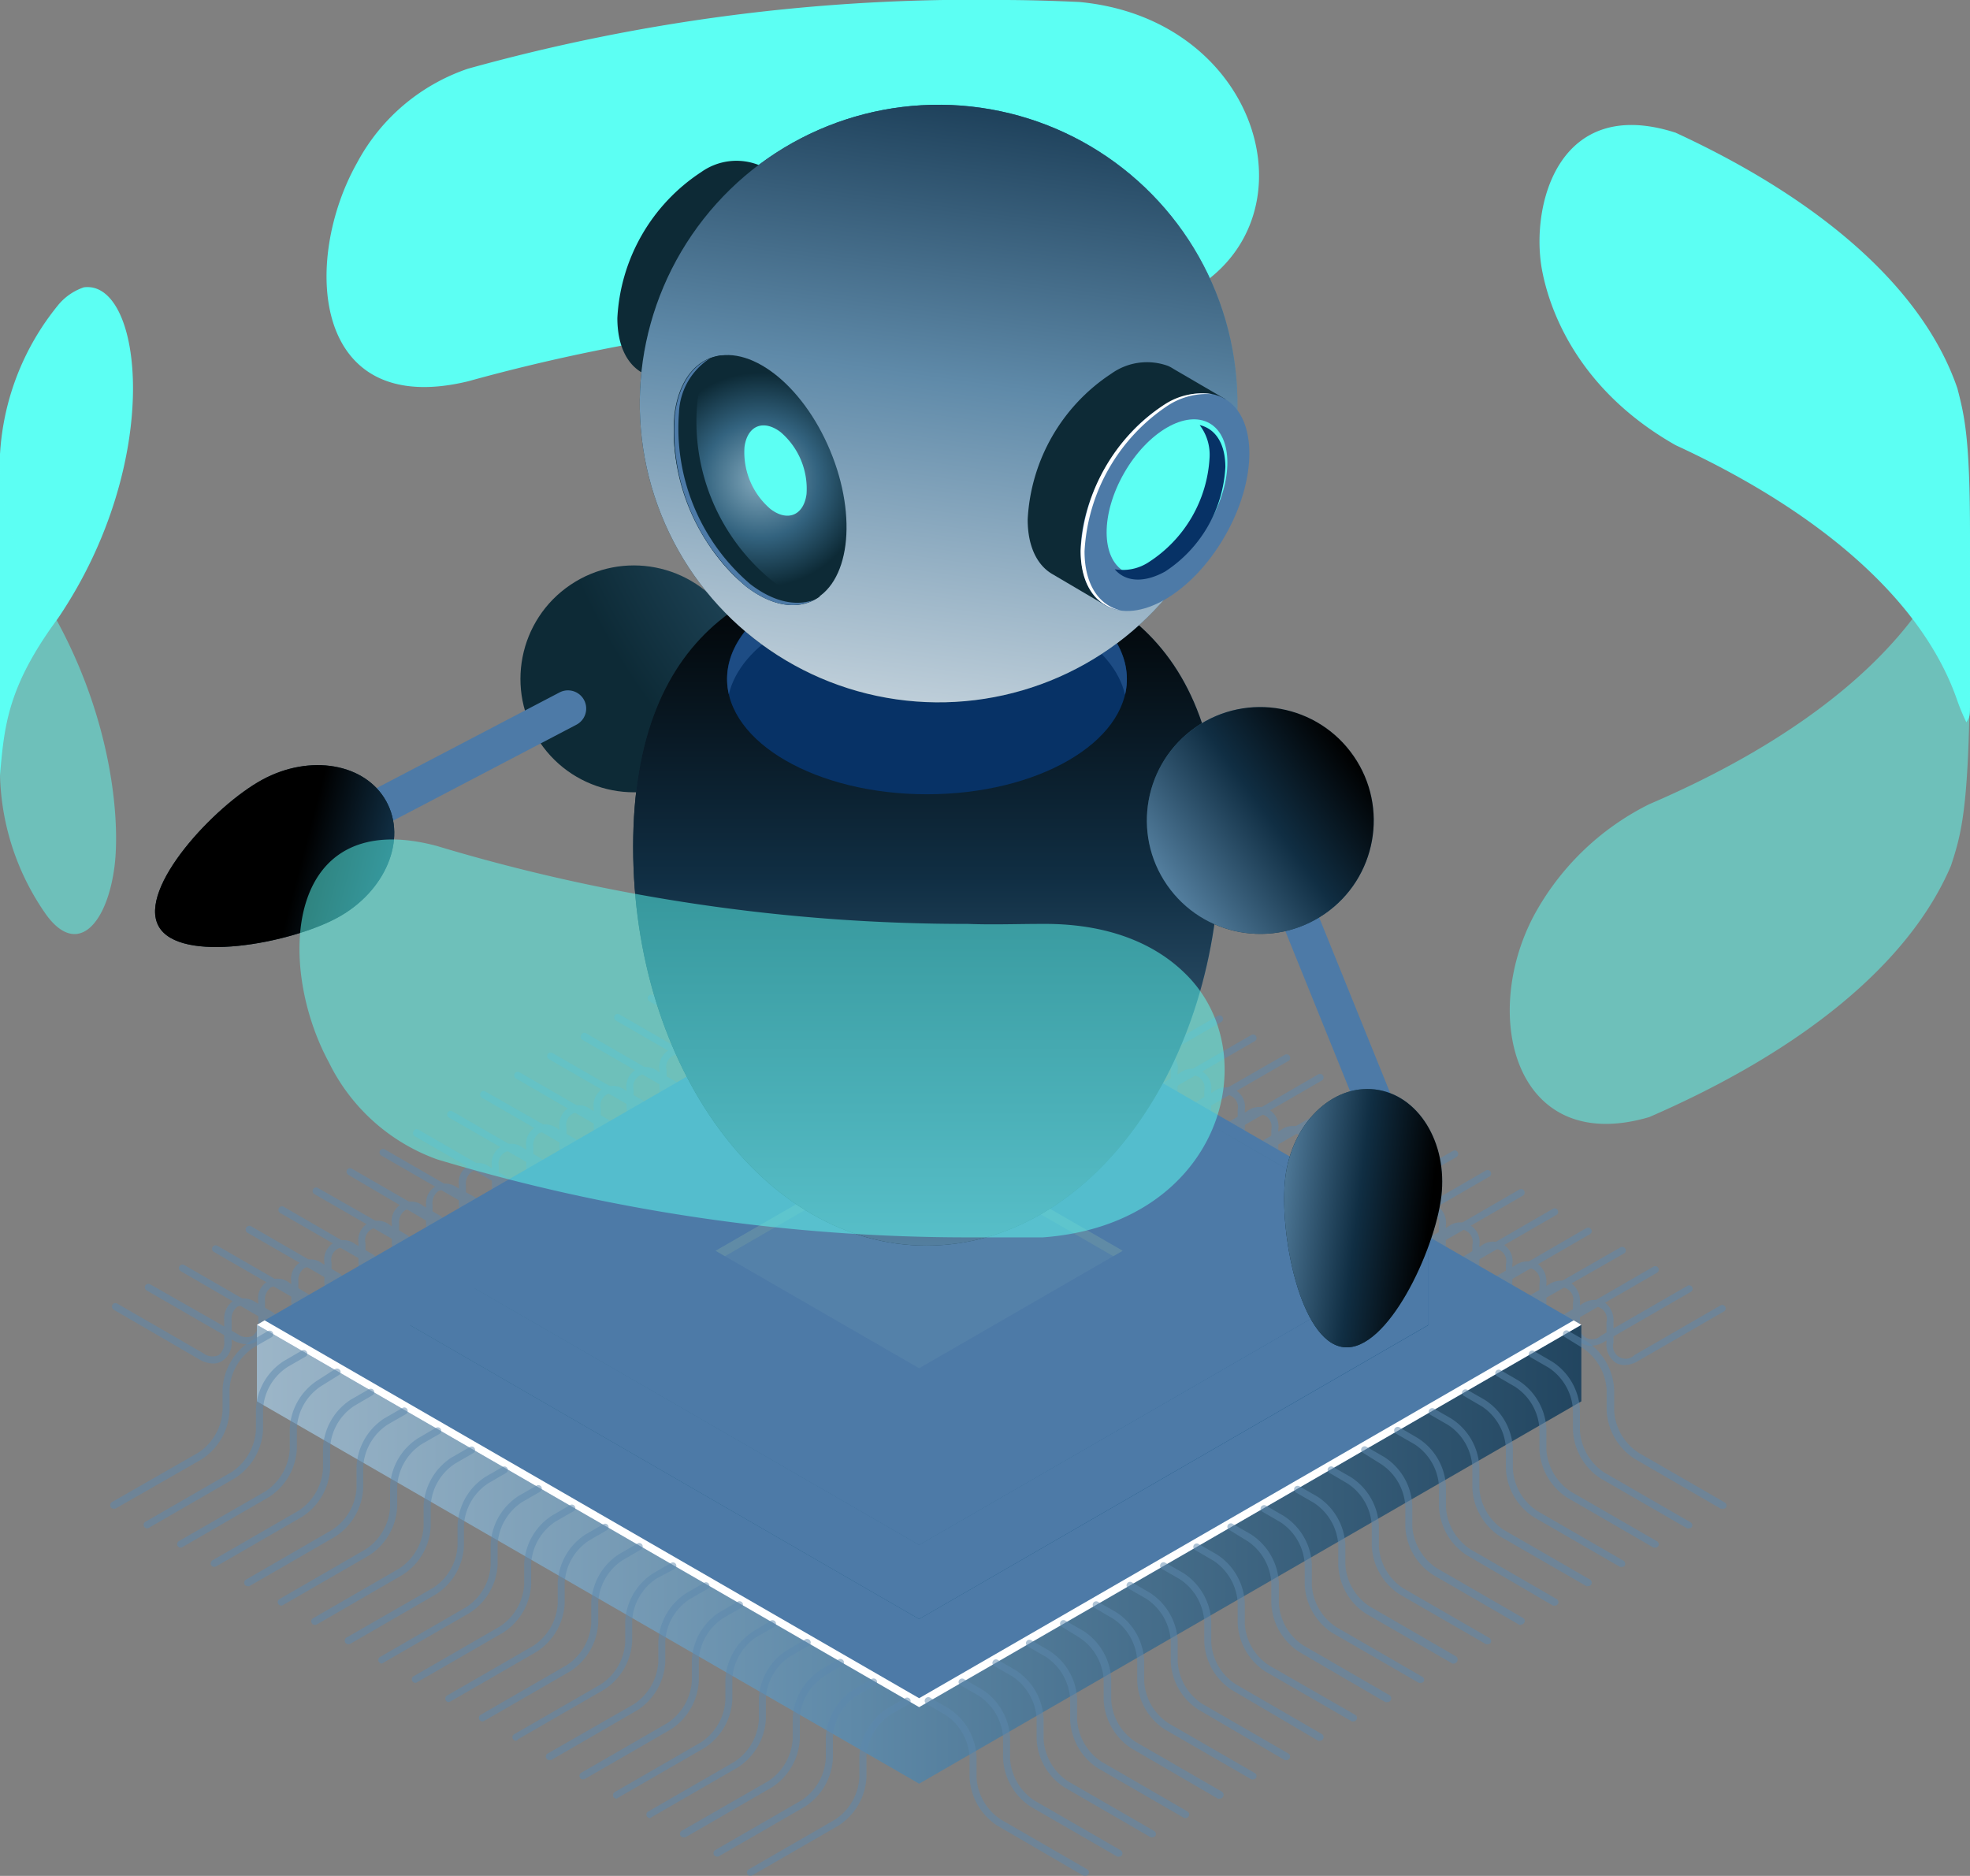 <svg xmlns="http://www.w3.org/2000/svg" xmlns:xlink="http://www.w3.org/1999/xlink" viewBox="0 0 141.01 134.29"><rect x="0" y="0" width="141.01" height="134.29" fill="#808080" stroke="none"/><defs><radialGradient id="Earthtone_29_Radial_3" cx="-314.41" cy="-269.83" r="46.89" gradientTransform="rotate(45.18 -494.086 378.027)" gradientUnits="userSpaceOnUse"><stop offset="0" stop-color="#83a9bc"/><stop offset=".54" stop-color="#33637f"/><stop offset="1" stop-color="#0d2a36"/></radialGradient><radialGradient xlink:href="#Earthtone_29_Radial_3" id="Earthtone_29_Radial_3-2" cx="601.4" cy="154.92" r="46.32" gradientTransform="matrix(.78 0 0 1.06 -389.23 -107.75)"/><radialGradient xlink:href="#Earthtone_29_Radial_3" id="Earthtone_29_Radial_3-3" cx="45.23" cy="-4.32" r="25.38"/><radialGradient xlink:href="#Earthtone_29_Radial_3" id="Earthtone_29_Radial_3-4" cx="80.53" cy="25.71" r="36.15" gradientTransform="rotate(21.86 67.19 28.895)"/><radialGradient xlink:href="#Earthtone_29_Radial_3" id="Earthtone_29_Radial_3-5" cx="80.24" cy="25.33" r="17.17"/><radialGradient xlink:href="#Earthtone_29_Radial_3" id="Earthtone_29_Radial_3-6" cx="54.41" cy="34.35" r="7.68" gradientTransform="rotate(22.6 54.406 34.354)"/><radialGradient xlink:href="#Earthtone_29_Radial_3" id="Earthtone_29_Radial_3-7" cx="53.46" cy="34.35" r="7.32"/><radialGradient xlink:href="#Earthtone_29_Radial_3" id="Earthtone_29_Radial_3-8" cx="-297.84" cy="-241.74" r="16.95" gradientTransform="rotate(45.87 -453.48 374.465)"/><radialGradient xlink:href="#Earthtone_29_Radial_3" id="Earthtone_29_Radial_3-9" cx="18.6" cy="-1902.37" r="15.7" gradientTransform="matrix(.91 .11 -.18 1.5 -252.39 2932.71)"/><radialGradient xlink:href="#Earthtone_29_Radial_3" id="Earthtone_29_Radial_3-10" cx="-2276.47" cy="-2389.95" r="15.7" gradientTransform="matrix(.44 .8 -1.33 .73 -2129.76 3624.45)"/><linearGradient id="Earthtone_5" x1="-5.05" x2="116.44" y1="111.26" y2="111.26" gradientUnits="userSpaceOnUse"><stop offset="0" stop-color="#beced9"/><stop offset=".54" stop-color="#5f8aa9"/><stop offset="1" stop-color="#1e415b"/></linearGradient><linearGradient id="Áåçûìÿííûé_ãðàäèåíò_2" x1="29.33" x2="102.25" y1="94.85" y2="94.85" gradientUnits="userSpaceOnUse"><stop offset="0" stop-color="#6d96a5"/><stop offset=".18" stop-color="#6892a3"/><stop offset=".38" stop-color="#5a889d"/><stop offset=".61" stop-color="#427694"/><stop offset=".84" stop-color="#215d87"/><stop offset="1" stop-color="#06497c"/></linearGradient><linearGradient xlink:href="#Áåçûìÿííûé_ãðàäèåíò_2" id="Áåçûìÿííûé_ãðàäèåíò_2-2" x1="65.79" x2="102.25" y1="81.67" y2="81.67"/><linearGradient id="Earthtone_4" x1="585.5" x2="585.5" y1="185.91" y2="139.61" gradientTransform="matrix(.78 0 0 1.06 -389.23 -107.75)" gradientUnits="userSpaceOnUse"><stop offset="0" stop-color="#547f9f"/><stop offset=".54" stop-color="#102e43"/><stop offset="1"/></linearGradient><linearGradient xlink:href="#Earthtone_5" id="Earthtone_5-2" x1="64.21" x2="70.16" y1="50.06" y2="7.7" gradientTransform="rotate(21.86 67.19 28.895)"/><linearGradient xlink:href="#Earthtone_4" id="Earthtone_4-2" x1="-307.05" x2="-296.01" y1="-229.65" y2="-241.57" gradientTransform="rotate(45.87 -453.48 374.465)"/><linearGradient xlink:href="#Earthtone_4" id="Earthtone_4-3" x1="-56.42" x2="-44.15" y1="172.83" y2="172.83" gradientTransform="matrix(.91 .11 -.14 1.14 166.64 -104.33)"/><linearGradient xlink:href="#Earthtone_4" id="Earthtone_4-4" x1="-2724.82" x2="-2732.17" y1="-259.74" y2="-249.92" gradientTransform="matrix(.44 .8 -1.01 .55 967.97 2397.59)"/><style>.cls-2{opacity:.5}.cls-3{fill:#5c88ad}.cls-15,.cls-3{mix-blend-mode:lighten}.cls-5{fill:#4d7aa7}.cls-6{fill:#fff}.cls-12{fill:#5cfff3}.cls-17{fill:#073266}</style></defs><g style="isolation:isolate"><g id="Layer_2" data-name="Layer 2"><g id="Ñëîé_1" data-name="Ñëîé 1"><g class="cls-2"><path d="M60.86 71.39a2 2 0 0 1-1-.29l-6.17-3.57a.24.24 0 0 1-.09-.34.26.26 0 0 1 .4-.09l6.17 3.56a1.07 1.07 0 0 0 1.07.13 1.09 1.09 0 0 0 .42-1v-1.48A1.39 1.39 0 0 1 63.89 67l1.29.74a.26.26 0 0 1 .09.35.25.25 0 0 1-.34.09l-1.29-.74a1.08 1.08 0 0 0-1.07-.14 1.09 1.09 0 0 0-.42 1v1.5a1.54 1.54 0 0 1-.68 1.43 1.26 1.26 0 0 1-.61.16Z" class="cls-3"/><path d="M58.46 72.77a2 2 0 0 1-1-.29l-6.16-3.56a.25.25 0 0 1-.1-.35.26.26 0 0 1 .35-.09l6.2 3.52a.9.9 0 0 0 1.49-.86v-1.45a1.39 1.39 0 0 1 2.25-1.3l1.29.74a.26.26 0 0 1 .09.35.25.25 0 0 1-.34.09l-1.29-.74a1.08 1.08 0 0 0-1.07-.14 1.09 1.09 0 0 0-.42 1v1.49a1.54 1.54 0 0 1-.68 1.43 1.26 1.26 0 0 1-.61.16Z" class="cls-3"/><path d="M56.06 74.15a2 2 0 0 1-1-.29l-6.13-3.56a.26.26 0 0 1-.1-.35.26.26 0 0 1 .35-.09l6.17 3.56a.9.9 0 0 0 1.49-.86v-1.49a1.39 1.39 0 0 1 2.25-1.3l1.29.74a.27.27 0 0 1 .1.35.26.26 0 0 1-.35.09l-1.29-.74a1.08 1.08 0 0 0-1.07-.14 1.09 1.09 0 0 0-.42 1v1.49a1.54 1.54 0 0 1-.68 1.44 1.26 1.26 0 0 1-.61.15Z" class="cls-3"/><path d="M53.66 75.53a2 2 0 0 1-1-.29l-6.17-3.56a.26.26 0 0 1-.1-.35.26.26 0 0 1 .35-.09L53 74.8a.9.9 0 0 0 1.49-.86v-1.49a1.39 1.39 0 0 1 2.26-1.3l1.28.74a.26.26 0 0 1 .1.35.26.26 0 0 1-.35.09l-1.29-.74a1.08 1.08 0 0 0-1.07-.14 1.09 1.09 0 0 0-.42 1v1.49a1.54 1.54 0 0 1-.68 1.43 1.26 1.26 0 0 1-.66.16Z" class="cls-3"/><path d="M51.26 76.91a2 2 0 0 1-1-.29l-6.17-3.56a.26.26 0 0 1-.09-.35.24.24 0 0 1 .34-.09l6.17 3.56a.9.9 0 0 0 1.49-.86v-1.49a1.39 1.39 0 0 1 2.26-1.3l1.28.74a.26.26 0 0 1 .1.35.26.26 0 0 1-.35.09L54 73a1.08 1.08 0 0 0-1-.17 1.11 1.11 0 0 0-.42 1v1.49a1.54 1.54 0 0 1-.68 1.43 1.16 1.16 0 0 1-.64.16Z" class="cls-3"/><path d="M48.86 78.29a2 2 0 0 1-1-.29l-6.17-3.56a.26.26 0 0 1-.09-.35.25.25 0 0 1 .4-.09l6.17 3.56a.9.9 0 0 0 1.49-.86v-1.49a1.39 1.39 0 0 1 2.26-1.3l1.28.74a.25.25 0 0 1 .1.35.26.26 0 0 1-.35.09l-1.29-.74a1.08 1.08 0 0 0-1.07-.14 1.11 1.11 0 0 0-.42 1v1.49a1.54 1.54 0 0 1-.68 1.43 1.16 1.16 0 0 1-.63.16Z" class="cls-3"/><path d="M46.46 79.67a2 2 0 0 1-1-.29l-6.17-3.56a.26.26 0 0 1-.09-.35.25.25 0 0 1 .34-.09l6.17 3.56a1.08 1.08 0 0 0 1.07.13 1.06 1.06 0 0 0 .43-1v-1.48a1.39 1.39 0 0 1 2.25-1.3l1.29.74a.26.26 0 1 1-.26.44l-1.28-.74a.9.9 0 0 0-1.5.86v1.49a1.54 1.54 0 0 1-.68 1.43 1.16 1.16 0 0 1-.57.16Z" class="cls-3"/><path d="M44.06 81.05a2 2 0 0 1-1-.29l-6.13-3.56a.26.26 0 0 1-.09-.35.25.25 0 0 1 .34-.09l6.17 3.56a1.08 1.08 0 0 0 1.07.13 1.06 1.06 0 0 0 .43-1V78a1.39 1.39 0 0 1 2.25-1.3l1.29.74a.26.26 0 1 1-.26.44l-1.28-.74a.9.9 0 0 0-1.5.86v1.49a1.54 1.54 0 0 1-.68 1.43 1.16 1.16 0 0 1-.61.13Z" class="cls-3"/><path d="M41.66 82.43a2 2 0 0 1-1-.29l-6.17-3.56a.26.26 0 0 1-.09-.35.25.25 0 0 1 .34-.09L41 81.7a1.08 1.08 0 0 0 1.07.13 1.06 1.06 0 0 0 .43-1v-1.48a1.39 1.39 0 0 1 2.25-1.3l1.29.74a.26.26 0 0 1 .09.35.25.25 0 0 1-.34.09l-1.29-.74a.9.9 0 0 0-1.5.86v1.49a1.56 1.56 0 0 1-.67 1.43 1.22 1.22 0 0 1-.67.16Z" class="cls-3"/><path d="M39.26 83.81a2 2 0 0 1-1-.29L32.13 80a.26.26 0 0 1-.09-.35.25.25 0 0 1 .34-.09l6.17 3.56a1.08 1.08 0 0 0 1.07.13 1.06 1.06 0 0 0 .43-1v-1.52a1.39 1.39 0 0 1 2.25-1.3l1.29.74a.26.26 0 0 1 .09.35.25.25 0 0 1-.34.09l-1.29-.74a.9.9 0 0 0-1.5.86v1.49a1.56 1.56 0 0 1-.67 1.43 1.22 1.22 0 0 1-.62.16Z" class="cls-3"/><path d="M36.86 85.19a2 2 0 0 1-1-.29l-6.17-3.56a.26.26 0 0 1-.09-.35.25.25 0 0 1 .4-.09l6.17 3.56a1.08 1.08 0 0 0 1.07.13 1.06 1.06 0 0 0 .43-1v-1.48a1.39 1.39 0 0 1 2.25-1.3l1.29.74a.26.26 0 0 1 .09.35.25.25 0 0 1-.34.09l-1.29-.74a1.09 1.09 0 0 0-1.08-.13 1.08 1.08 0 0 0-.42 1v1.48a1.56 1.56 0 0 1-.69 1.4 1.19 1.19 0 0 1-.62.19Z" class="cls-3"/><path d="M34.46 86.57a2 2 0 0 1-1-.29l-6.17-3.56a.26.26 0 0 1-.09-.35.25.25 0 0 1 .34-.09l6.17 3.56a1.09 1.09 0 0 0 1.08.13 1.08 1.08 0 0 0 .42-1v-1.48a1.39 1.39 0 0 1 2.25-1.3l1.29.75a.25.25 0 1 1-.25.43l-1.29-.74a.9.9 0 0 0-1.5.86V85a1.56 1.56 0 0 1-.67 1.43 1.19 1.19 0 0 1-.58.14Z" class="cls-3"/><path d="M32.06 88a2 2 0 0 1-1-.29l-6.13-3.61a.26.26 0 0 1-.09-.35.25.25 0 0 1 .34-.09l6.17 3.56a.9.9 0 0 0 1.5-.86v-1.49a1.39 1.39 0 0 1 2.25-1.3l1.29.75a.25.25 0 0 1-.25.43L34.85 84a1.08 1.08 0 0 0-1.07-.13 1.06 1.06 0 0 0-.43 1v1.49a1.56 1.56 0 0 1-.67 1.43 1.19 1.19 0 0 1-.62.21Z" class="cls-3"/><path d="M29.67 89.33a2 2 0 0 1-1-.29l-6.17-3.56a.26.26 0 0 1-.09-.35.25.25 0 0 1 .34-.09L29 88.6a1.09 1.09 0 0 0 1.08.13 1.08 1.08 0 0 0 .42-1v-1.48A1.39 1.39 0 0 1 32.7 85l1.3.7a.25.25 0 0 1-.25.43l-1.29-.74a1.08 1.08 0 0 0-1.07-.13 1.06 1.06 0 0 0-.43 1v1.49a1.56 1.56 0 0 1-.67 1.43 1.18 1.18 0 0 1-.62.15Z" class="cls-3"/><path d="M27.27 90.71a2 2 0 0 1-1-.29l-6.17-3.56a.26.26 0 1 1 .26-.44L26.55 90a.9.9 0 0 0 1.5-.86v-1.51a1.39 1.39 0 0 1 2.25-1.3l1.29.75a.25.25 0 0 1-.25.43l-1.29-.74a1.08 1.08 0 0 0-1.05-.13 1.06 1.06 0 0 0-.43 1v1.49a1.56 1.56 0 0 1-.67 1.43 1.18 1.18 0 0 1-.63.15Z" class="cls-3"/><path d="M24.87 92.09a2 2 0 0 1-1-.29l-6.17-3.56a.26.26 0 1 1 .3-.44l6.16 3.56a.9.9 0 0 0 1.5-.86V89a1.39 1.39 0 0 1 2.25-1.3l1.29.75a.25.25 0 0 1-.25.43l-1.29-.74a.9.9 0 0 0-1.5.86v1.5a1.54 1.54 0 0 1-.67 1.43 1.16 1.16 0 0 1-.62.16Z" class="cls-3"/><path d="M22.47 93.47a2 2 0 0 1-1-.29l-6.16-3.56a.25.25 0 0 1-.1-.35.26.26 0 0 1 .35-.09l6.17 3.56a1.08 1.08 0 0 0 1.07.14 1.11 1.11 0 0 0 .42-1v-1.49a1.39 1.39 0 0 1 2.25-1.3l1.29.75a.25.25 0 0 1-.25.43l-1.29-.74a.9.9 0 0 0-1.49.86v1.49a1.54 1.54 0 0 1-.68 1.43 1.16 1.16 0 0 1-.58.16Z" class="cls-3"/><path d="M20.07 94.85a2 2 0 0 1-1-.29L12.94 91a.26.26 0 0 1-.1-.35.26.26 0 0 1 .35-.09l6.17 3.56a1.08 1.08 0 0 0 1.07.14 1.11 1.11 0 0 0 .42-1v-1.49a1.39 1.39 0 0 1 2.25-1.3l1.29.75a.25.25 0 0 1-.25.43l-1.29-.74a1.08 1.08 0 0 0-1.07-.13 1.08 1.08 0 0 0-.42 1v1.49a1.54 1.54 0 0 1-.68 1.43 1.16 1.16 0 0 1-.61.15Z" class="cls-3"/><path d="M17.67 96.23a2 2 0 0 1-1-.29l-6.17-3.56a.26.26 0 0 1-.1-.35.26.26 0 0 1 .35-.09L17 95.5a1.08 1.08 0 0 0 1.07.14 1.11 1.11 0 0 0 .42-1v-1.49a1.39 1.39 0 0 1 2.25-1.3l1.26.75a.25.25 0 1 1-.25.43l-1.29-.74a1.08 1.08 0 0 0-1.07-.13 1.09 1.09 0 0 0-.42 1v1.49a1.54 1.54 0 0 1-.68 1.43 1.16 1.16 0 0 1-.62.15Z" class="cls-3"/><path d="M15.27 97.61a2 2 0 0 1-1-.29l-6.13-3.56a.27.27 0 0 1-.1-.35.26.26 0 0 1 .35-.09l6.17 3.56a1.08 1.08 0 0 0 1.07.14 1.11 1.11 0 0 0 .42-1v-1.49a1.54 1.54 0 0 1 .68-1.43 1.58 1.58 0 0 1 1.58.13l1.28.75a.25.25 0 0 1 .1.34.26.26 0 0 1-.35.09l-1.29-.74a1.08 1.08 0 0 0-1.05-.13 1.09 1.09 0 0 0-.42 1V96a1.54 1.54 0 0 1-.68 1.43 1.16 1.16 0 0 1-.63.18Z" class="cls-3"/></g><g class="cls-2"><path d="M70.69 71.5a1.22 1.22 0 0 1-.62-.16 1.56 1.56 0 0 1-.67-1.43v-1.49a1.08 1.08 0 0 0-.42-1 1.09 1.09 0 0 0-1.08.13l-1.28.74a.26.26 0 0 1-.35-.09.24.24 0 0 1 .09-.34l1.29-.75a1.39 1.39 0 0 1 2.25 1.3v1.49a1.06 1.06 0 0 0 .43 1 1.08 1.08 0 0 0 1.07-.13l6.17-3.56a.25.25 0 0 1 .34.09.26.26 0 0 1-.09.35l-6.17 3.56a2 2 0 0 1-.96.29Z" class="cls-3"/><path d="M73.09 72.88a1.22 1.22 0 0 1-.62-.16 1.56 1.56 0 0 1-.67-1.43V69.8a1.08 1.08 0 0 0-.42-1 1.09 1.09 0 0 0-1.08.13l-1.3.75a.25.25 0 0 1-.25-.43l1.29-.75a1.39 1.39 0 0 1 2.25 1.3v1.49a.9.9 0 0 0 1.5.86L80 68.59a.25.25 0 0 1 .34.09.26.26 0 0 1-.09.35l-6.17 3.56a2 2 0 0 1-.99.29Z" class="cls-3"/><path d="M75.49 74.26a1.22 1.22 0 0 1-.62-.16 1.56 1.56 0 0 1-.67-1.43v-1.49a1.08 1.08 0 0 0-.42-1 1.09 1.09 0 0 0-1.08.13l-1.29.74a.25.25 0 0 1-.25-.43l1.29-.75a1.39 1.39 0 0 1 2.25 1.3v1.49a.9.9 0 0 0 1.5.86L82.37 70a.25.25 0 0 1 .34.09.26.26 0 0 1-.09.35L76.45 74a2 2 0 0 1-.96.26Z" class="cls-3"/><path d="M77.89 75.64a1.19 1.19 0 0 1-.62-.16 1.56 1.56 0 0 1-.67-1.43v-1.49a1.06 1.06 0 0 0-.43-1 1.08 1.08 0 0 0-1.07.13l-1.29.74a.25.25 0 0 1-.25-.43l1.29-.75a1.39 1.39 0 0 1 2.25 1.3v1.49a.9.9 0 0 0 1.5.86l6.17-3.56a.25.25 0 0 1 .34.09.26.26 0 0 1-.09.35l-6.17 3.56a2 2 0 0 1-.96.3Z" class="cls-3"/><path d="M80.29 77a1.19 1.19 0 0 1-.62-.16 1.56 1.56 0 0 1-.67-1.41v-1.49a1.06 1.06 0 0 0-.43-1 1.08 1.08 0 0 0-1.07.13l-1.29.74a.25.25 0 0 1-.25-.43l1.29-.75a1.39 1.39 0 0 1 2.25 1.3v1.49a.9.9 0 0 0 1.5.86l6.17-3.56a.25.25 0 0 1 .34.09.26.26 0 0 1-.09.35l-6.17 3.56a2 2 0 0 1-.96.28Z" class="cls-3"/><path d="M82.68 78.4a1.18 1.18 0 0 1-.61-.16 1.56 1.56 0 0 1-.67-1.43v-1.49a1.06 1.06 0 0 0-.43-1 1.08 1.08 0 0 0-1.07.13l-1.29.74a.25.25 0 0 1-.25-.43l1.29-.76a1.39 1.39 0 0 1 2.25 1.3v1.49a.9.9 0 0 0 1.5.86l6.17-3.56a.25.25 0 0 1 .34.09.26.26 0 0 1-.09.35l-6.17 3.56a2 2 0 0 1-.97.31Z" class="cls-3"/><path d="M85.08 79.78a1.18 1.18 0 0 1-.61-.16 1.56 1.56 0 0 1-.67-1.43V76.7a1.06 1.06 0 0 0-.43-1 1.08 1.08 0 0 0-1.07.13l-1.3.75a.25.25 0 0 1-.25-.43l1.29-.75a1.39 1.39 0 0 1 2.25 1.3v1.49a.9.9 0 0 0 1.5.86L92 75.49a.26.26 0 0 1 .26.44l-6.17 3.56a2 2 0 0 1-1.01.29Z" class="cls-3"/><path d="M87.48 81.16a1.16 1.16 0 0 1-.61-.16 1.56 1.56 0 0 1-.67-1.43v-1.49a.9.9 0 0 0-1.5-.86l-1.29.78a.25.25 0 1 1-.25-.43l1.29-.75a1.39 1.39 0 0 1 2.25 1.3v1.49a.9.9 0 0 0 1.5.86l6.16-3.56a.26.26 0 0 1 .35.1.25.25 0 0 1-.09.34l-6.17 3.56a2 2 0 0 1-.97.25Z" class="cls-3"/><path d="M89.88 82.54a1.16 1.16 0 0 1-.61-.16 1.54 1.54 0 0 1-.68-1.38v-1.54a.9.9 0 0 0-1.49-.86l-1.29.74a.25.25 0 0 1-.25-.43l1.29-.75a1.39 1.39 0 0 1 2.25 1.3V81a1.11 1.11 0 0 0 .42 1 1.08 1.08 0 0 0 1.07-.14l6.17-3.56a.25.25 0 0 1 .35.1.25.25 0 0 1-.09.34l-6.17 3.56a2 2 0 0 1-.97.24Z" class="cls-3"/><path d="M92.28 83.92a1.16 1.16 0 0 1-.61-.16 1.54 1.54 0 0 1-.67-1.43v-1.49a.9.9 0 0 0-1.5-.84l-1.29.74a.25.25 0 1 1-.25-.43l1.29-.75a1.39 1.39 0 0 1 2.25 1.3v1.49a.9.9 0 0 0 1.5.85l6.17-3.57a.26.26 0 0 1 .35.1.25.25 0 0 1-.1.34l-6.16 3.56a2 2 0 0 1-.98.29Z" class="cls-3"/><path d="M94.68 85.3a1.16 1.16 0 0 1-.61-.16 1.54 1.54 0 0 1-.68-1.43v-1.49a.9.9 0 0 0-1.49-.86l-1.29.74a.26.26 0 0 1-.35-.09.25.25 0 0 1 .1-.34l1.29-.75a1.39 1.39 0 0 1 2.25 1.3v1.49a.9.9 0 0 0 1.49.87l6.17-3.58a.26.26 0 0 1 .35.1.25.25 0 0 1-.1.34L95.65 85a2 2 0 0 1-.97.3Z" class="cls-3"/><path d="M97.08 86.68a1.16 1.16 0 0 1-.61-.16 1.54 1.54 0 0 1-.68-1.43V83.6a.9.9 0 0 0-1.49-.86l-1.3.74a.26.26 0 0 1-.35-.09.25.25 0 0 1 .1-.34L94 82.3a1.58 1.58 0 0 1 1.58-.13 1.54 1.54 0 0 1 .68 1.43v1.49a.9.9 0 0 0 1.49.87l6.25-3.57a.25.25 0 1 1 .25.44L98 86.39a2 2 0 0 1-.92.29Z" class="cls-3"/><path d="M99.48 88.06a1.16 1.16 0 0 1-.61-.16 1.54 1.54 0 0 1-.68-1.43V85a1.09 1.09 0 0 0-.42-1 1.07 1.07 0 0 0-1.07.13l-1.29.74a.26.26 0 0 1-.35-.09.25.25 0 0 1 .1-.34l1.28-.75a1.58 1.58 0 0 1 1.56-.14 1.54 1.54 0 0 1 .7 1.45v1.49a1.09 1.09 0 0 0 .42 1 1.08 1.08 0 0 0 1.07-.13l6.17-3.57a.25.25 0 0 1 .34.1.25.25 0 0 1-.09.34l-6.17 3.56a1.86 1.86 0 0 1-.96.27Z" class="cls-3"/><path d="M101.88 89.44a1.16 1.16 0 0 1-.61-.16 1.54 1.54 0 0 1-.68-1.43v-1.49a.9.9 0 0 0-1.5-.86l-1.28.74a.26.26 0 0 1-.35-.09.25.25 0 0 1 .09-.34l1.29-.75a1.58 1.58 0 0 1 1.58-.13 1.54 1.54 0 0 1 .67 1.43v1.49a.9.9 0 0 0 1.5.87l6.17-3.57a.25.25 0 0 1 .34.1.25.25 0 0 1-.09.34l-6.17 3.56a1.86 1.86 0 0 1-.96.29Z" class="cls-3"/><path d="M104.28 90.82a1.16 1.16 0 0 1-.61-.16 1.54 1.54 0 0 1-.68-1.43v-1.49a.9.9 0 0 0-1.5-.86l-1.28.74a.26.26 0 0 1-.35-.09.25.25 0 0 1 .09-.34l1.29-.75a1.39 1.39 0 0 1 2.25 1.3v1.49a.9.9 0 0 0 1.5.87l6.17-3.57a.25.25 0 0 1 .34.1.25.25 0 0 1-.09.34l-6.17 3.56a1.86 1.86 0 0 1-.96.29Z" class="cls-3"/><path d="M106.68 92.2a1.16 1.16 0 0 1-.61-.16 1.54 1.54 0 0 1-.68-1.43v-1.49a.9.9 0 0 0-1.5-.86l-1.28.75a.27.27 0 0 1-.35-.1.25.25 0 0 1 .09-.34l1.29-.75a1.39 1.39 0 0 1 2.25 1.3v1.49a1.08 1.08 0 0 0 .43 1 1.1 1.1 0 0 0 1.07-.13l6.17-3.57a.25.25 0 0 1 .34.1.25.25 0 0 1-.09.34l-6.17 3.56a1.86 1.86 0 0 1-.96.29Z" class="cls-3"/><path d="M109.08 93.58a1.22 1.22 0 0 1-.62-.16 1.56 1.56 0 0 1-.67-1.43v-1.48a.9.9 0 0 0-1.5-.87l-1.29.75a.26.26 0 0 1-.34-.1.25.25 0 0 1 .09-.34l1.25-.75a1.39 1.39 0 0 1 2.25 1.31V92a.9.9 0 0 0 1.5.87l6.25-3.58a.26.26 0 0 1 .34.1.25.25 0 0 1-.09.34L110 93.29a1.86 1.86 0 0 1-.92.29Z" class="cls-3"/><path d="M111.48 95a1.22 1.22 0 0 1-.62-.16 1.56 1.56 0 0 1-.67-1.43v-1.52a.9.9 0 0 0-1.5-.87l-1.29.75a.26.26 0 0 1-.34-.1.25.25 0 0 1 .09-.34l1.29-.74a1.56 1.56 0 0 1 1.58-.14 1.58 1.58 0 0 1 .67 1.44v1.48a.9.9 0 0 0 1.5.87l6.17-3.57a.25.25 0 0 1 .34.1.25.25 0 0 1-.09.34l-6.17 3.56a1.86 1.86 0 0 1-.96.33Z" class="cls-3"/><path d="M113.88 96.34a1.19 1.19 0 0 1-.62-.16 1.56 1.56 0 0 1-.67-1.43v-1.48a.9.9 0 0 0-1.5-.87l-1.29.75a.26.26 0 0 1-.34-.1.25.25 0 0 1 .09-.34l1.29-.74a1.56 1.56 0 0 1 1.58-.14 1.58 1.58 0 0 1 .67 1.44v1.48a.9.9 0 0 0 1.5.87l6.17-3.56a.25.25 0 1 1 .25.43l-6.17 3.56a1.89 1.89 0 0 1-.96.29Z" class="cls-3"/><path d="M116.28 97.72a1.19 1.19 0 0 1-.62-.16 1.56 1.56 0 0 1-.67-1.43v-1.48a.9.9 0 0 0-1.5-.87l-1.29.75a.25.25 0 0 1-.34-.1.25.25 0 0 1 .09-.34l1.29-.74a1.56 1.56 0 0 1 1.58-.14 1.58 1.58 0 0 1 .67 1.44v1.48A.9.9 0 0 0 117 97l6.17-3.56a.25.25 0 0 1 .25.43l-6.17 3.56a1.89 1.89 0 0 1-.97.29Z" class="cls-3"/></g><path d="M113.19 94.84v5.48l-47.4 27.37-47.4-27.37v-5.48h94.8z" style="fill:url(#Earthtone_5)"/><path d="m65.79 122.21-47.4-27.37 47.4-27.37 47.4 27.37-47.4 27.37z" class="cls-5"/><path d="M65.79 121.57 18.94 94.52l-.55.32 47.4 27.37 47.4-27.37-.55-.32-46.85 27.05z" class="cls-6"/><path d="M65.79 115.9 29.33 94.85 65.79 73.8l36.46 21.05-36.46 21.05z" style="fill:#06497c"/><path d="M65.79 115.9 29.33 94.85 65.79 73.8l36.46 21.05-36.46 21.05z" style="fill:url(#Áåçûìÿííûé_ãðàäèåíò_2);opacity:.5"/><path d="m65.79 68.49 36.46 21.05v5.31L65.79 73.8v-5.31z" style="fill:url(#Áåçûìÿííûé_ãðàäèåíò_2-2);opacity:.5"/><path d="M65.79 73.8 29.33 94.85v-5.31l36.46-21.05v5.31z" class="cls-5"/><path d="M65.79 110.59 29.33 89.54l36.46-21.05 36.46 21.05-36.46 21.05z" class="cls-5"/><path d="m65.79 97.95-14.57-8.41 14.57-8.41 14.57 8.41-14.57 8.41z" style="fill:#5c88ad;opacity:.5"/><path d="m65.79 81.9 13.9 8.03.67-.39-14.57-8.41-14.57 8.41.67.39 13.9-8.03z" style="fill:#6d96a5;opacity:.5"/><path d="M65.79 110.59v5.31l36.46-21.05v-5.31l-36.46 21.05zM29.33 89.54v5.31l36.46 21.05v-5.31L29.33 89.54z" class="cls-5"/><path d="M65.79 110.01 29.83 89.25l-.5.29 36.46 21.05 36.46-21.05-.5-.29-35.96 20.76z" class="cls-5"/><g class="cls-2"><path d="M77.69 134.29a.27.27 0 0 1-.12 0l-6.17-3.59a4.37 4.37 0 0 1-2-3.46v-1.49a3.85 3.85 0 0 0-1.75-3l-1.29-.75a.26.26 0 1 1 .26-.44l1.28.74a4.37 4.37 0 0 1 2 3.47v1.49a3.86 3.86 0 0 0 1.75 3l6.17 3.56a.26.26 0 0 1 .09.35.24.24 0 0 1-.22.12Z" class="cls-3"/><path d="M80.09 132.91a.27.27 0 0 1-.12 0l-6.17-3.56a4.37 4.37 0 0 1-2-3.47v-1.49a3.86 3.86 0 0 0-1.75-3l-1.29-.75a.25.25 0 1 1 .25-.43l1.29.74a4.37 4.37 0 0 1 2 3.46v1.49a3.88 3.88 0 0 0 1.75 3l6.17 3.56a.26.26 0 0 1 .09.35.25.25 0 0 1-.22.1Z" class="cls-3"/><path d="M82.49 131.53a.27.27 0 0 1-.12 0l-6.17-3.57a4.35 4.35 0 0 1-2-3.46V123a3.9 3.9 0 0 0-1.75-3l-1.29-.74a.25.25 0 0 1-.09-.34.25.25 0 0 1 .34-.1l1.29.75a4.37 4.37 0 0 1 2 3.46v1.49a3.9 3.9 0 0 0 1.75 3l6.17 3.56a.25.25 0 0 1 .09.34.26.26 0 0 1-.22.11Z" class="cls-3"/><path d="M84.89 130.15a.19.19 0 0 1-.12 0l-6.17-3.56a4.37 4.37 0 0 1-2-3.46v-1.53a3.9 3.9 0 0 0-1.75-3l-1.29-.74a.26.26 0 0 1-.09-.35.25.25 0 0 1 .34-.09l1.29.75a4.34 4.34 0 0 1 2 3.46v1.49a3.9 3.9 0 0 0 1.75 3l6.15 3.56a.25.25 0 0 1 .09.34.26.26 0 0 1-.2.13Z" class="cls-3"/><path d="M87.29 128.76a.27.27 0 0 1-.12 0L81 125.17a4.37 4.37 0 0 1-2-3.47v-1.48a3.88 3.88 0 0 0-1.75-3l-1.25-.77a.26.26 0 0 1-.09-.35.25.25 0 0 1 .34-.09l1.29.74a4.37 4.37 0 0 1 2 3.47v1.48a3.84 3.84 0 0 0 1.75 3l6.17 3.56a.26.26 0 0 1 .09.35.25.25 0 0 1-.26.15Z" class="cls-3"/><path d="M89.69 127.38a.24.24 0 0 1-.12 0l-6.17-3.56a4.35 4.35 0 0 1-2-3.47v-1.49a3.86 3.86 0 0 0-1.75-3l-1.29-.75a.25.25 0 1 1 .25-.43l1.29.74a4.37 4.37 0 0 1 2 3.46v1.49a3.87 3.87 0 0 0 1.75 3l6.17 3.56a.25.25 0 0 1 .09.34.24.24 0 0 1-.22.11Z" class="cls-3"/><path d="M92.09 126a.31.31 0 0 1-.13 0l-6.16-3.6a4.33 4.33 0 0 1-2-3.46v-1.49a3.9 3.9 0 0 0-1.75-3l-1.29-.74a.25.25 0 0 1-.09-.34.25.25 0 0 1 .34-.1l1.29.75a4.35 4.35 0 0 1 2 3.46v1.49a3.87 3.87 0 0 0 1.75 3l6.17 3.56a.25.25 0 0 1 .09.34.26.26 0 0 1-.22.13Z" class="cls-3"/><path d="M94.49 124.62a.22.22 0 0 1-.13 0L88.2 121a4.34 4.34 0 0 1-2-3.46v-1.49a3.9 3.9 0 0 0-1.75-3l-1.29-.74a.26.26 0 0 1-.09-.35.25.25 0 0 1 .34-.09l1.29.74a4.37 4.37 0 0 1 2 3.47v1.49a3.84 3.84 0 0 0 1.75 3l6.17 3.57a.25.25 0 0 1 .09.34.26.26 0 0 1-.22.14Z" class="cls-3"/><path d="M96.89 123.23a.31.31 0 0 1-.13 0l-6.17-3.56a4.37 4.37 0 0 1-2-3.47v-1.48a3.87 3.87 0 0 0-1.74-3l-1.29-.75a.25.25 0 1 1 .25-.43l1.29.74a4.37 4.37 0 0 1 2 3.47v1.48a3.84 3.84 0 0 0 1.75 3l6.15 3.53a.25.25 0 0 1-.12.47Z" class="cls-3"/><path d="M99.29 121.85a.31.31 0 0 1-.13 0L93 118.26a4.37 4.37 0 0 1-2-3.47v-1.49a3.85 3.85 0 0 0-1.74-3l-1.26-.77a.25.25 0 1 1 .25-.43l1.29.74a4.37 4.37 0 0 1 2 3.46v1.49a3.87 3.87 0 0 0 1.75 3l6.16 3.56a.26.26 0 0 1 .1.35.25.25 0 0 1-.26.15Z" class="cls-3"/><path d="M101.69 120.47a.2.2 0 0 1-.13 0l-6.17-3.56a4.35 4.35 0 0 1-2-3.46v-1.49a3.87 3.87 0 0 0-1.75-3l-1.28-.74a.25.25 0 0 1-.1-.34.26.26 0 0 1 .35-.1l1.29.75a4.35 4.35 0 0 1 2 3.46v1.49a3.87 3.87 0 0 0 1.75 3l6.16 3.56a.25.25 0 0 1 .1.34.27.27 0 0 1-.22.09Z" class="cls-3"/><path d="M104.09 119.09a.28.28 0 0 1-.13 0l-6.17-3.56a4.37 4.37 0 0 1-2-3.46v-1.49a3.87 3.87 0 0 0-1.75-3l-1.28-.74a.26.26 0 0 1-.1-.35.26.26 0 0 1 .35-.09l1.29.74a4.37 4.37 0 0 1 2 3.47V112a3.85 3.85 0 0 0 1.74 3l6.17 3.57a.26.26 0 0 1 .1.34.27.27 0 0 1-.22.18Z" class="cls-3"/><path d="M106.49 117.7a.28.28 0 0 1-.13 0l-6.17-3.56a4.37 4.37 0 0 1-2-3.47v-1.48a3.84 3.84 0 0 0-1.75-3l-1.28-.75a.25.25 0 0 1-.1-.34.26.26 0 0 1 .35-.09l1.29.74a4.37 4.37 0 0 1 2 3.47v1.48a3.85 3.85 0 0 0 1.74 3l6.17 3.56a.26.26 0 0 1 .09.35.24.24 0 0 1-.21.09Z" class="cls-3"/><path d="M108.89 116.32a.28.28 0 0 1-.13 0l-6.17-3.57a4.34 4.34 0 0 1-2-3.46v-1.49a3.87 3.87 0 0 0-1.75-3l-1.28-.8a.24.24 0 0 1-.1-.34.26.26 0 0 1 .35-.09l1.28.74a4.34 4.34 0 0 1 2 3.46v1.49a3.9 3.9 0 0 0 1.75 3l6.17 3.56a.25.25 0 0 1-.12.47Z" class="cls-3"/><path d="M111.28 114.94a.19.19 0 0 1-.12 0l-6.16-3.6a4.37 4.37 0 0 1-2-3.46v-1.49a3.87 3.87 0 0 0-1.75-3l-1.29-.74a.26.26 0 1 1 .26-.44l1.28.75a4.33 4.33 0 0 1 2 3.46v1.49a3.9 3.9 0 0 0 1.75 3l6.17 3.56a.25.25 0 0 1-.13.47Z" class="cls-3"/><path d="M113.68 113.55a.27.27 0 0 1-.12 0l-6.17-3.55a4.37 4.37 0 0 1-2-3.46V105a3.85 3.85 0 0 0-1.75-3l-1.29-.74a.26.26 0 0 1 .26-.44l1.28.74a4.35 4.35 0 0 1 2 3.47v1.49a3.86 3.86 0 0 0 1.75 3l6.17 3.56a.26.26 0 0 1 .09.35.24.24 0 0 1-.22.12Z" class="cls-3"/><path d="M116.08 112.17a.27.27 0 0 1-.12 0l-6.17-3.56a4.37 4.37 0 0 1-2-3.47v-1.48a3.84 3.84 0 0 0-1.75-3l-1.29-.75a.25.25 0 0 1 .25-.43l1.29.74a4.37 4.37 0 0 1 2 3.47v1.48a3.88 3.88 0 0 0 1.75 3l6.17 3.56a.26.26 0 0 1 .09.35.24.24 0 0 1-.22.09Z" class="cls-3"/><path d="M118.48 110.79a.27.27 0 0 1-.12 0l-6.17-3.57a4.35 4.35 0 0 1-2-3.46v-1.49a3.86 3.86 0 0 0-1.75-3l-1.29-.75a.25.25 0 0 1-.09-.34.25.25 0 0 1 .34-.1l1.29.75a4.37 4.37 0 0 1 2 3.46v1.49a3.9 3.9 0 0 0 1.75 3l6.17 3.56a.25.25 0 0 1 .09.34.26.26 0 0 1-.22.11Z" class="cls-3"/><path d="M120.88 109.41a.19.19 0 0 1-.12 0l-6.17-3.56a4.37 4.37 0 0 1-2-3.46v-1.49a3.9 3.9 0 0 0-1.75-3l-1.29-.74a.26.26 0 0 1-.09-.35.25.25 0 0 1 .34-.09l1.29.75a4.34 4.34 0 0 1 2 3.46v1.49a3.9 3.9 0 0 0 1.75 3l6.17 3.56a.25.25 0 0 1 .09.34.26.26 0 0 1-.22.09Z" class="cls-3"/><path d="M123.28 108a.27.27 0 0 1-.12 0l-6.16-3.57a4.37 4.37 0 0 1-2-3.47v-1.48a3.88 3.88 0 0 0-1.75-3l-1.25-.77a.26.26 0 0 1-.09-.35.25.25 0 0 1 .34-.09l1.29.74a4.37 4.37 0 0 1 2 3.47V101a3.86 3.86 0 0 0 1.75 3l6.17 3.56a.26.26 0 0 1 .09.35.25.25 0 0 1-.27.09Z" class="cls-3"/></g><g class="cls-2"><path d="M53.72 134.29a.25.25 0 0 1-.12-.47l6.17-3.56a3.85 3.85 0 0 0 1.74-3v-1.49a4.37 4.37 0 0 1 2-3.47l1.29-.74a.26.26 0 0 1 .35.09.26.26 0 0 1-.1.35l-1.29.74a3.87 3.87 0 0 0-1.74 3v1.49a4.37 4.37 0 0 1-2 3.46l-6.17 3.56a.28.28 0 0 1-.13.04Z" class="cls-3"/><path d="M51.32 132.91a.26.26 0 0 1-.22-.12.27.27 0 0 1 .1-.35l6.17-3.56a3.87 3.87 0 0 0 1.74-3v-1.49a4.37 4.37 0 0 1 2-3.46l1.29-.74a.26.26 0 0 1 .35.09.25.25 0 0 1-.1.34l-1.28.75a3.84 3.84 0 0 0-1.75 3v1.49a4.37 4.37 0 0 1-2 3.47l-6.17 3.56a.28.28 0 0 1-.13.02Z" class="cls-3"/><path d="M48.92 131.53a.25.25 0 0 1-.12-.47l6.2-3.56a3.89 3.89 0 0 0 1.74-3V123a4.37 4.37 0 0 1 2-3.46l1.29-.75a.26.26 0 0 1 .35.1.25.25 0 0 1-.1.34L59 120a3.87 3.87 0 0 0-1.75 3v1.49a4.35 4.35 0 0 1-2 3.46l-6.17 3.57a.28.28 0 0 1-.16.01Z" class="cls-3"/><path d="M46.52 130.15a.25.25 0 0 1-.12-.47l6.17-3.56a3.9 3.9 0 0 0 1.75-3v-1.52a4.31 4.31 0 0 1 2-3.46l1.28-.75a.26.26 0 1 1 .26.44l-1.29.74a3.87 3.87 0 0 0-1.75 3v1.49a4.37 4.37 0 0 1-2 3.46l-6.17 3.56a.2.2 0 0 1-.13.07Z" class="cls-3"/><path d="M44.13 128.76a.24.24 0 0 1-.22-.12.26.26 0 0 1 .09-.35l6.17-3.56a3.86 3.86 0 0 0 1.75-3v-1.48a4.35 4.35 0 0 1 2-3.47l1.28-.78a.26.26 0 0 1 .26.44l-1.29.74a3.85 3.85 0 0 0-1.75 3v1.48a4.37 4.37 0 0 1-2 3.47l-6.17 3.56a.27.27 0 0 1-.12.07Z" class="cls-3"/><path d="M41.73 127.38a.23.23 0 0 1-.22-.13.25.25 0 0 1 .09-.34l6.17-3.56a3.9 3.9 0 0 0 1.75-3v-1.49a4.34 4.34 0 0 1 2-3.46l1.28-.74a.26.26 0 0 1 .35.09.25.25 0 0 1-.09.34l-1.29.75a3.84 3.84 0 0 0-1.75 3v1.49a4.37 4.37 0 0 1-2 3.47l-6.17 3.56a.27.27 0 0 1-.12.02Z" class="cls-3"/><path d="M39.33 126a.25.25 0 0 1-.13-.47l6.17-3.53a3.9 3.9 0 0 0 1.75-3v-1.49a4.37 4.37 0 0 1 2-3.46l1.29-.75a.25.25 0 0 1 .34.1.25.25 0 0 1-.09.34l-1.29.74a3.87 3.87 0 0 0-1.75 3v1.49a4.35 4.35 0 0 1-2 3.46L39.45 126a.27.27 0 0 1-.12 0Z" class="cls-3"/><path d="M36.93 124.62a.26.26 0 0 1-.22-.13.25.25 0 0 1 .09-.34l6.2-3.57a3.86 3.86 0 0 0 1.75-3v-1.49a4.34 4.34 0 0 1 2-3.46l1.29-.75a.25.25 0 0 1 .34.09.26.26 0 0 1-.09.35L47 113a3.9 3.9 0 0 0-1.75 3v1.49a4.37 4.37 0 0 1-2 3.46l-6.17 3.56a.19.19 0 0 1-.15.11Z" class="cls-3"/><path d="M34.53 123.23a.25.25 0 0 1-.22-.12.26.26 0 0 1 .09-.35l6.17-3.56a3.86 3.86 0 0 0 1.75-3v-1.48a4.37 4.37 0 0 1 2-3.47l1.29-.74a.25.25 0 1 1 .25.43l-1.29.75a3.86 3.86 0 0 0-1.75 3v1.48a4.37 4.37 0 0 1-2 3.47l-6.17 3.56a.27.27 0 0 1-.12.03Z" class="cls-3"/><path d="M32.13 121.85a.25.25 0 0 1-.22-.12.26.26 0 0 1 .09-.35l6.17-3.56a3.9 3.9 0 0 0 1.75-3v-1.52a4.37 4.37 0 0 1 2-3.46l1.29-.74a.25.25 0 0 1 .25.43l-1.29.75a3.86 3.86 0 0 0-1.75 3v1.49a4.37 4.37 0 0 1-2 3.47l-6.17 3.56a.27.27 0 0 1-.12.05Z" class="cls-3"/><path d="M29.73 120.47a.26.26 0 0 1-.22-.13.25.25 0 0 1 .09-.34l6.17-3.56a3.87 3.87 0 0 0 1.75-3v-1.49a4.35 4.35 0 0 1 2-3.46l1.29-.75a.25.25 0 0 1 .34.1.25.25 0 0 1-.09.34l-1.29.74a3.9 3.9 0 0 0-1.75 3v1.49a4.35 4.35 0 0 1-2 3.46l-6.17 3.56a.19.19 0 0 1-.12.04Z" class="cls-3"/><path d="M27.33 119.09a.26.26 0 0 1-.22-.13.25.25 0 0 1 .09-.34l6.17-3.57a3.84 3.84 0 0 0 1.75-3v-1.49a4.37 4.37 0 0 1 2-3.47l1.29-.74a.25.25 0 0 1 .34.09.26.26 0 0 1-.09.35l-1.29.74a3.9 3.9 0 0 0-1.75 3V112a4.34 4.34 0 0 1-2 3.46l-6.16 3.56a.33.33 0 0 1-.13.07Z" class="cls-3"/><path d="M24.93 117.7a.25.25 0 0 1-.22-.12.26.26 0 0 1 .09-.35l6.2-3.56a3.84 3.84 0 0 0 1.75-3v-1.48a4.37 4.37 0 0 1 2-3.47L36 105a.25.25 0 0 1 .25.43l-1.29.75a3.86 3.86 0 0 0-1.75 3v1.48a4.35 4.35 0 0 1-2 3.47l-6.16 3.56a.31.31 0 0 1-.12.01Z" class="cls-3"/><path d="M22.53 116.32a.26.26 0 0 1-.22-.13.25.25 0 0 1 .09-.34l6.17-3.56a3.87 3.87 0 0 0 1.75-3v-1.49a4.37 4.37 0 0 1 2-3.46l1.29-.74a.25.25 0 1 1 .25.43l-1.29.75a3.85 3.85 0 0 0-1.74 3v1.49a4.34 4.34 0 0 1-2 3.46l-6.17 3.57a.31.31 0 0 1-.13.02Z" class="cls-3"/><path d="M20.13 114.94a.26.26 0 0 1-.22-.13.24.24 0 0 1 .1-.34l6.16-3.56a3.87 3.87 0 0 0 1.75-3v-1.49a4.35 4.35 0 0 1 2-3.46l1.29-.75a.25.25 0 0 1 .34.09.26.26 0 0 1-.09.35l-1.29.74a3.89 3.89 0 0 0-1.74 3v1.49a4.37 4.37 0 0 1-2 3.46l-6.17 3.56a.22.22 0 0 1-.13.04Z" class="cls-3"/><path d="M17.73 113.55a.25.25 0 0 1-.22-.12.26.26 0 0 1 .1-.35l6.16-3.56a3.84 3.84 0 0 0 1.75-3V105a4.37 4.37 0 0 1 2-3.47l1.29-.74a.24.24 0 0 1 .34.09.26.26 0 0 1-.09.35l-1.29.74A3.87 3.87 0 0 0 26 105v1.49a4.37 4.37 0 0 1-2 3.51l-6.17 3.56a.31.31 0 0 1-.1-.01Z" class="cls-3"/><path d="M15.33 112.17a.25.25 0 0 1-.12-.47l6.17-3.56a3.87 3.87 0 0 0 1.74-3v-1.48a4.37 4.37 0 0 1 2-3.47l1.29-.74a.26.26 0 0 1 .35.09.25.25 0 0 1-.1.34l-1.28.75a3.84 3.84 0 0 0-1.75 3v1.48a4.37 4.37 0 0 1-2 3.47l-6.17 3.56a.28.28 0 0 1-.13.03Z" class="cls-3"/><path d="M12.93 110.79a.25.25 0 0 1-.12-.47l6.19-3.56a3.89 3.89 0 0 0 1.74-3v-1.49a4.37 4.37 0 0 1 2-3.46L24 98a.27.27 0 0 1 .35.1.25.25 0 0 1-.1.34l-1.25.78a3.84 3.84 0 0 0-1.75 3v1.49a4.35 4.35 0 0 1-2 3.46l-6.17 3.57a.28.28 0 0 1-.15.05Z" class="cls-3"/><path d="M10.53 109.41a.25.25 0 0 1-.12-.47l6.17-3.56a3.89 3.89 0 0 0 1.74-3v-1.49a4.34 4.34 0 0 1 2-3.46l1.29-.75a.26.26 0 0 1 .35.09.25.25 0 0 1-.1.35l-1.28.74a3.87 3.87 0 0 0-1.75 3v1.49a4.37 4.37 0 0 1-2 3.46l-6.17 3.56a.2.2 0 0 1-.13.04Z" class="cls-3"/><path d="M8.13 108a.24.24 0 0 1-.21-.12.26.26 0 0 1 .09-.35l6.17-3.53a3.86 3.86 0 0 0 1.75-3v-1.52a4.35 4.35 0 0 1 2-3.47l1.28-.74a.26.26 0 0 1 .26.44l-1.29.74a3.85 3.85 0 0 0-1.75 3V101a4.37 4.37 0 0 1-2 3.47L8.26 108a.28.28 0 0 1-.13 0Z" class="cls-3"/></g><path d="M110.36 19.24c.43 2.4 2.21 8.45 9.58 12.63 10.48 4.84 17.74 11.21 20.17 18.31a15.9 15.9 0 0 0 .64 1.53c.26-.43.26-.43.26-1.47V38.31c0-7-.4-8.55-.9-10.5-2.43-7.11-9.69-13.47-20.17-18.31-8.36-2.7-10.39 5.14-9.58 9.74ZM33.49 4.92A134.9 134.9 0 0 1 71.73 0c1.85 0 3.69.06 5.5.14C89.53 1.27 93.91 14.27 86.49 20c-3.41 2.61-7.51 2.58-9.26 2.57s-3.65-.13-5.5-.14a134.89 134.89 0 0 0-38.24 4.87c-11.2 2.7-11.86-8.66-7.94-15.63a14.15 14.15 0 0 1 7.94-6.75ZM0 55.49c.31-3.55.55-6.35 4.16-11.24C11.77 33 10.23 20 6 20.57a4.06 4.06 0 0 0-1.87 1.31A18.55 18.55 0 0 0 0 32.52v22.97Z" class="cls-12"/><path d="m88.995 59.225 2.42-.98 8.371 20.69-2.42.98z" class="cls-5"/><circle cx="45.38" cy="48.6" r="8.12" style="fill:url(#Earthtone_29_Radial_3)" transform="rotate(-33.98 45.373 48.61)"/><path d="M87.32 60.62c0 15.77-9.39 28.55-21 28.55s-21-12.78-21-28.55 9.39-20.49 21-20.49 21 4.72 21 20.49Z" style="fill:url(#Earthtone_29_Radial_3-2)"/><path d="M87.32 60.62c0 15.77-9.39 28.55-21 28.55s-21-12.78-21-28.55 9.39-20.49 21-20.49 21 4.72 21 20.49Z" class="cls-15" style="fill:url(#Earthtone_4)"/><ellipse cx="66.35" cy="48.6" class="cls-17" rx="14.31" ry="8.26"/><path d="M56.23 45c5.59-3.23 14.65-3.23 20.24 0 2.31 1.33 3.66 3 4.06 4.74.58-2.46-.78-5.05-4.06-6.94-5.59-3.23-14.65-3.23-20.24 0-3.23 1.85-4.63 4.44-4.06 6.9.4-1.7 1.75-3.41 4.06-4.7Z" style="fill:#1d4c84"/><path d="m49.83 29 2.59-4.46a14.5 14.5 0 0 0 3.36-5.79l2.62-4.55-3.77-2.2a2.82 2.82 0 0 0-.38-.21 4.35 4.35 0 0 0-4.06.53 13.31 13.31 0 0 0-6 10.45c0 1.93.67 3.28 1.77 3.91Z" style="fill:url(#Earthtone_29_Radial_3-3)"/><ellipse cx="54.07" cy="21.56" rx="8.54" ry="4.93" style="fill:#5c88ad" transform="rotate(-60 54.068 21.551)"/><circle cx="67.18" cy="28.88" r="21.39" style="fill:url(#Earthtone_29_Radial_3-4)" transform="rotate(-21.86 67.206 28.878)"/><circle cx="67.18" cy="28.88" r="21.39" class="cls-15" style="fill:url(#Earthtone_5-2)" transform="rotate(-21.86 67.206 28.878)"/><path d="m79.15 43.35 2.59-4.47a14.35 14.35 0 0 0 3.36-5.78l2.62-4.52L84 26.41a2.82 2.82 0 0 0-.38-.21 4.39 4.39 0 0 0-4.06.54 13.31 13.31 0 0 0-6 10.45c0 1.93.68 3.28 1.77 3.91Z" style="fill:url(#Earthtone_29_Radial_3-5)"/><ellipse cx="83.39" cy="35.94" class="cls-5" rx="8.54" ry="4.93" transform="rotate(-60 83.392 35.941)"/><path d="M77.63 39.47a13.37 13.37 0 0 1 6-10.46 5.12 5.12 0 0 1 3.15-.79 4.86 4.86 0 0 0-3.43.74 13.36 13.36 0 0 0-6 10.46c0 2.52 1.15 4 2.88 4.28-1.56-.35-2.6-1.85-2.6-4.23Z" class="cls-6"/><ellipse cx="83.39" cy="35.94" class="cls-12" rx="6.1" ry="3.52" transform="matrix(.5 -.87 .87 .5 10.57 90.19)"/><path d="M85.87 30.43a3.49 3.49 0 0 1 .71 2.32 9.51 9.51 0 0 1-4.32 7.47 3.37 3.37 0 0 1-2.47.53c.77.91 2.09 1 3.6.17a9.53 9.53 0 0 0 4.32-7.48c0-1.68-.71-2.75-1.84-3.01Z" class="cls-17"/><ellipse cx="54.41" cy="34.35" rx="5.43" ry="9.41" style="fill:url(#Earthtone_29_Radial_3-6)" transform="rotate(-22.6 54.418 34.345)"/><path d="M57.73 35.37c-.2 1.53-1.36 2-2.58 1.07A5.35 5.35 0 0 1 53.29 32c.2-1.53 1.35-2 2.58-1.07a5.34 5.34 0 0 1 1.86 4.44Z" class="cls-12"/><path d="M55 41.35a14.7 14.7 0 0 1-5.11-12.28 5.18 5.18 0 0 1 1.81-3.64c-1.76.17-3.1 1.66-3.43 4.25A14.67 14.67 0 0 0 53.42 42c2 1.53 3.92 1.69 5.28.69a5.35 5.35 0 0 1-3.7-1.34Z" style="fill:url(#Earthtone_29_Radial_3-7)"/><path d="M53.71 41.82a14.67 14.67 0 0 1-5.11-12.28 4.85 4.85 0 0 1 2.21-3.88c-1.29.53-2.23 1.91-2.5 4A14.67 14.67 0 0 0 53.42 42c1.81 1.39 3.56 1.64 4.88.93-1.3.49-2.91.18-4.59-1.11Z" class="cls-5"/><circle cx="90.21" cy="58.73" r="8.12" style="fill:url(#Earthtone_29_Radial_3-8)" transform="rotate(-34.67 90.22 58.731)"/><circle cx="90.21" cy="58.73" r="8.12" class="cls-15" style="fill:url(#Earthtone_4-2)" transform="rotate(-34.67 90.22 58.731)"/><path d="M103.17 85.64c-.46 3.86-3.87 11.17-7 10.8S91.54 88.17 92 84.31s3.33-6.69 6.42-6.32 5.21 3.79 4.75 7.65Z" style="fill:url(#Earthtone_29_Radial_3-9)"/><path d="M103.17 85.64c-.46 3.86-3.87 11.17-7 10.8S91.54 88.17 92 84.31s3.33-6.69 6.42-6.32 5.21 3.79 4.75 7.65Z" style="fill:url(#Earthtone_4-3);mix-blend-mode:lighten"/><path d="M23.89 60.81a1.31 1.31 0 0 1-.61-2.47l16.77-8.77a1.3 1.3 0 1 1 1.21 2.31l-16.77 8.78a1.3 1.3 0 0 1-.6.15Z" class="cls-5"/><path d="M24.18 65.68c-3.41 1.87-11.34 3.34-12.83.62s4-8.62 7.42-10.48 7.38-1.18 8.88 1.55-.06 6.44-3.47 8.31Z" style="fill:url(#Earthtone_29_Radial_3-10)"/><path d="M24.18 65.68c-3.41 1.87-11.34 3.34-12.83.62s4-8.62 7.42-10.48 7.38-1.18 8.88 1.55-.06 6.44-3.47 8.31Z" style="fill:url(#Earthtone_4-4);mix-blend-mode:lighten"/><g class="cls-2"><path d="M8.2 62c-.52 4.11-2.64 6.55-4.88 3.5A18.1 18.1 0 0 1 0 55.49V33.11a17.72 17.72 0 0 0 3.32 10C8.05 51 8.61 58.71 8.2 62ZM74.62 66.14c-1.77 0-3.55.07-5.35 0a131.32 131.32 0 0 1-38-5.58c-10.87-2.9-11.53 8.47-7.73 15.49A13.84 13.84 0 0 0 31.3 83a132 132 0 0 0 38 5.58h5.35c12.77-.94 16.11-13.2 10.14-18.93C83.1 68 80 66.1 74.62 66.14ZM141 48.31c-.06 9.67-.63 11.43-1.35 13.66-3 7.06-10.75 13.29-21.6 18-9.51 2.8-12.13-7.08-8.27-14.4a19 19 0 0 1 8.27-8c10.85-4.65 18.61-10.89 21.6-17.94a12.35 12.35 0 0 1 .82-1.52h.24c.19.52.26.73.29 3.37v6.89Z" class="cls-12"/></g></g></g></g></svg>